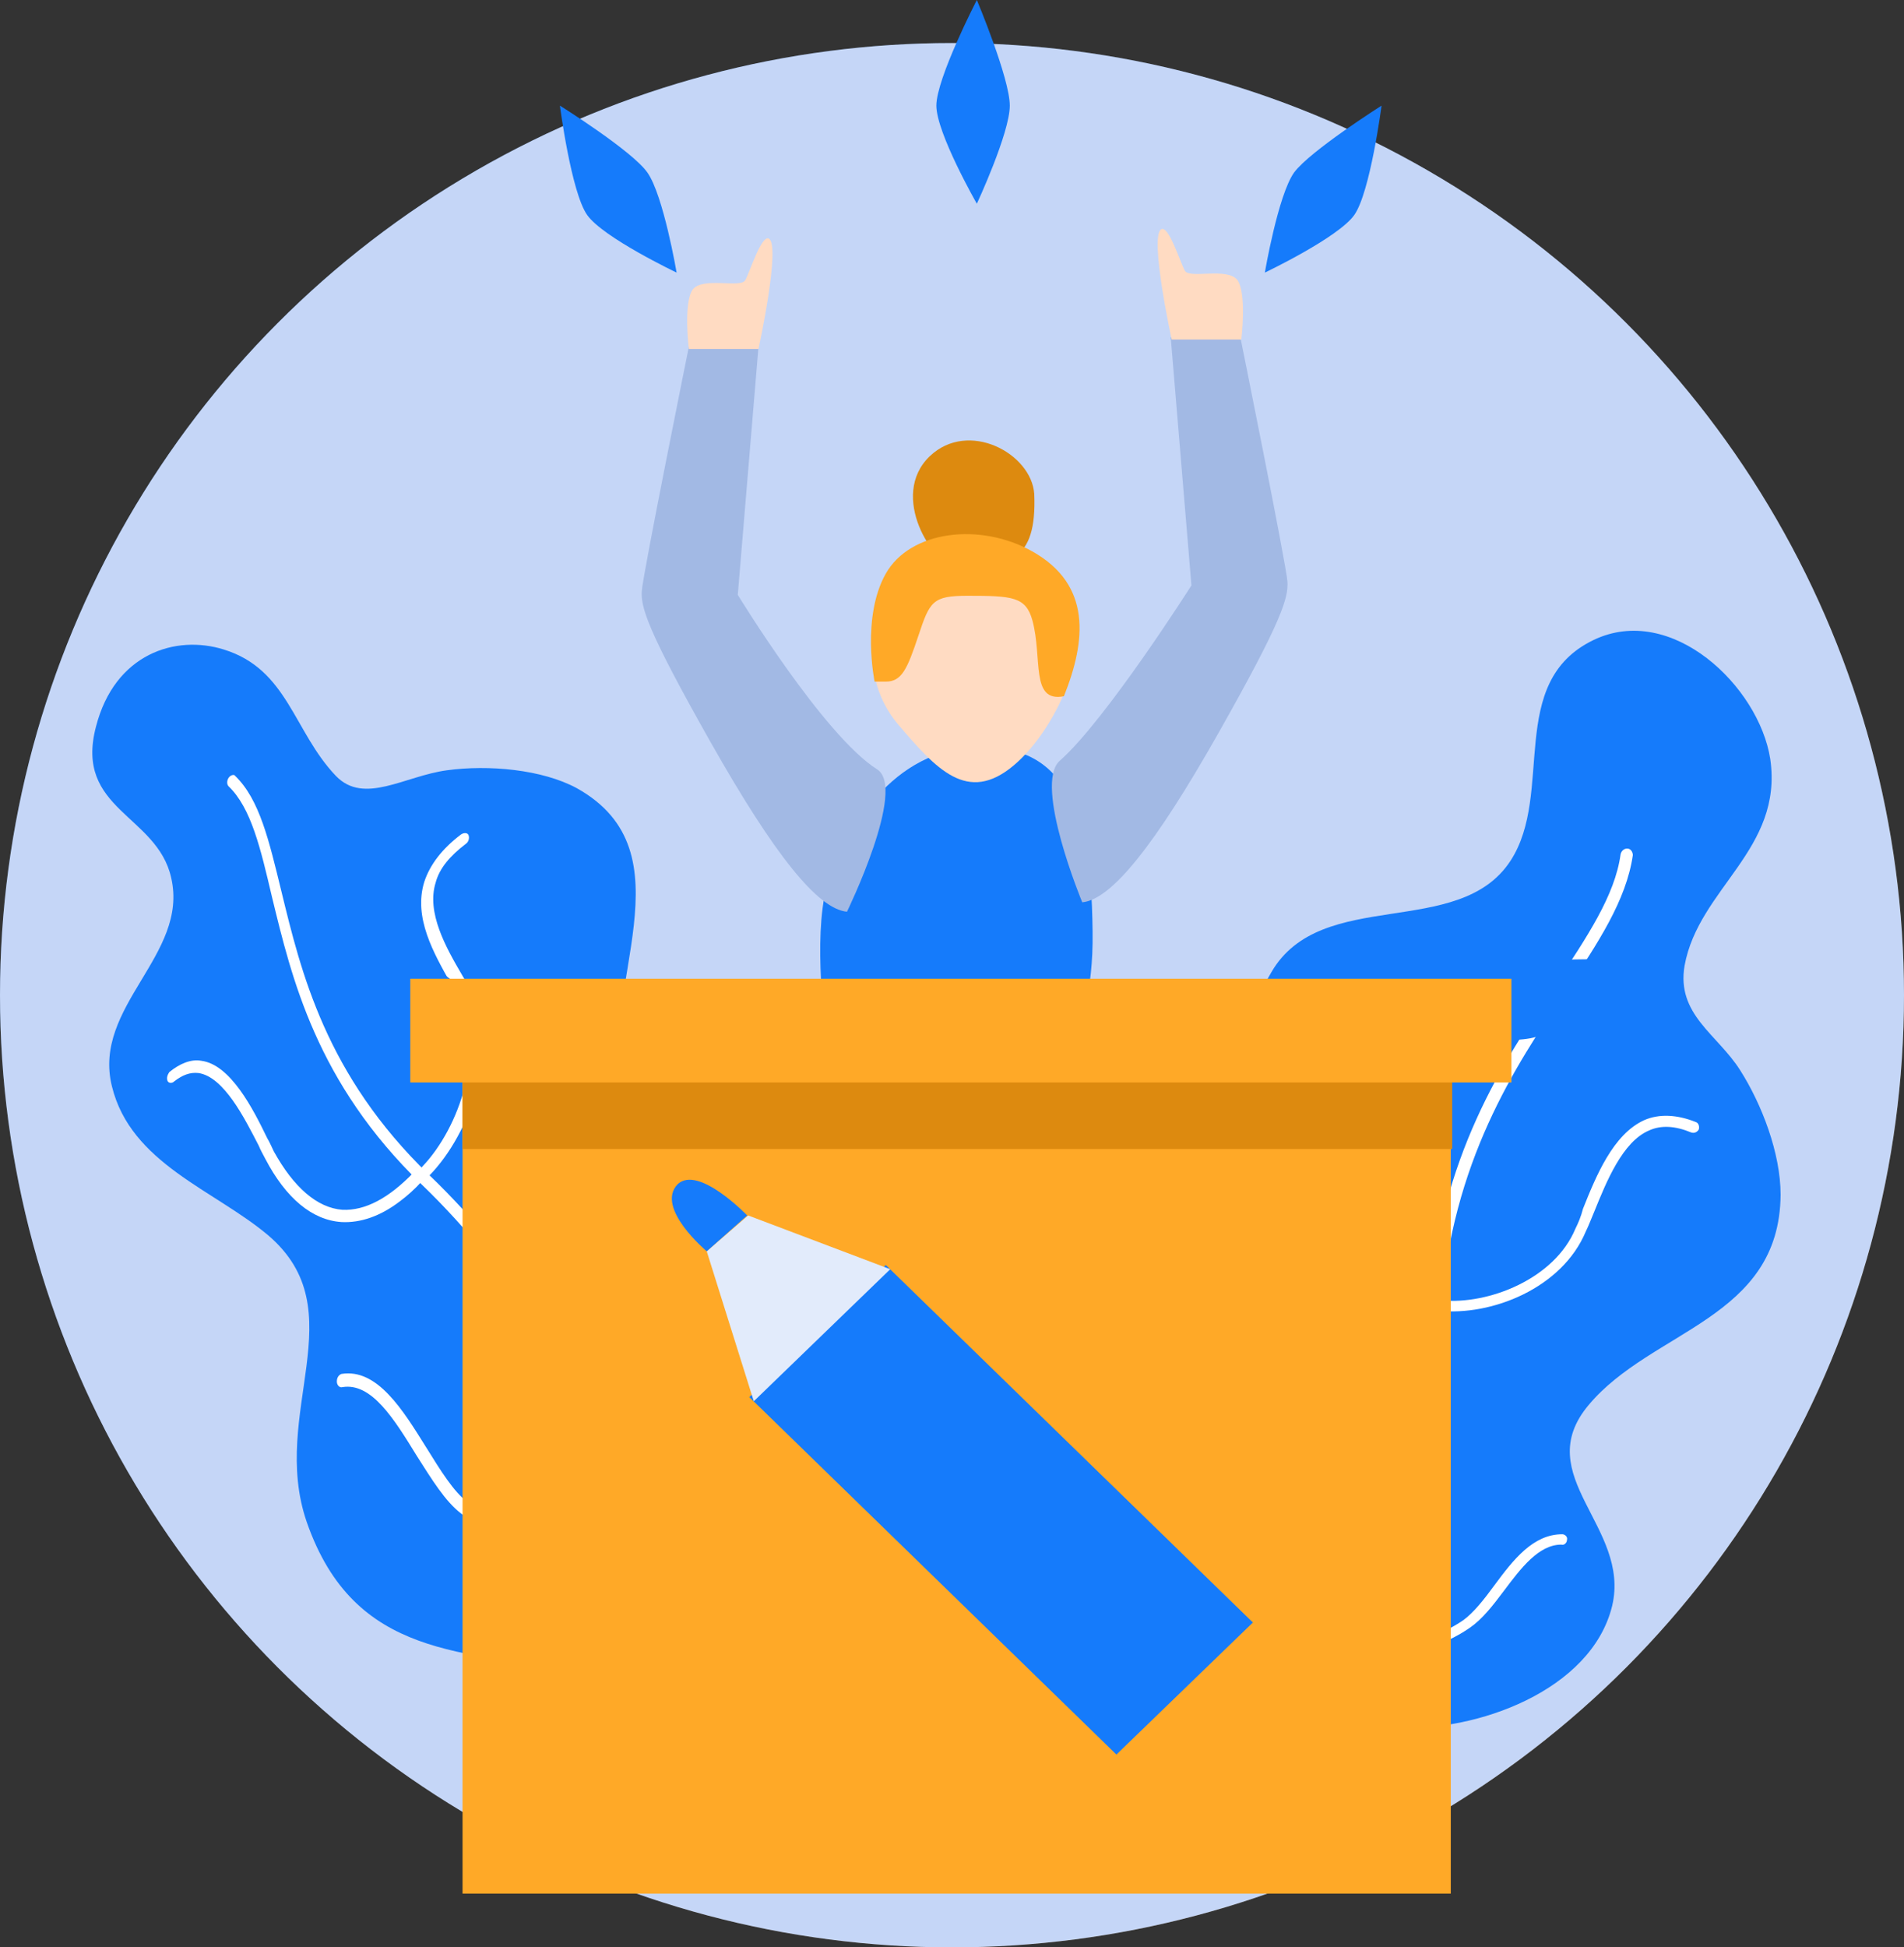 <?xml version="1.0" encoding="UTF-8"?> <svg xmlns="http://www.w3.org/2000/svg" width="177" height="181" viewBox="0 0 177 181" fill="none"><rect x="0" y="0" width="177" height="181" fill="#333333" stroke="none"/> <circle cx="88.5" cy="92.5" r="88.5" fill="url(#paint0_linear)" fill-opacity="0.3"></circle> <circle cx="88.5" cy="92.5" r="88.5" fill="#C5D6F7"></circle> <path d="M112.858 156.19C107.433 149.001 90.81 138.832 95.709 128.225C99.909 119.195 118.107 121.124 116.358 109.903C115.308 103.241 113.908 97.63 118.195 90.354C122.832 82.376 135.606 87.373 140.418 80.01C144.53 73.698 139.981 63.441 148.118 59.496C155.38 55.989 163.516 63.792 164.566 70.542C165.791 78.957 157.917 82.552 156.604 89.74C155.817 94.299 159.667 96.14 161.767 99.471C163.779 102.627 165.529 107.185 165.529 111.043C165.441 122.614 153.542 123.579 147.68 130.592C142.168 137.167 151.617 141.901 149.868 149.264C147.943 157.154 137.181 161.011 129.744 160.573C124.407 160.222 116.183 160.661 112.858 156.19Z" fill="#157BFB"></path> <path d="M120.207 160.31C120.12 160.31 120.12 160.31 120.032 160.222C119.77 160.135 119.682 159.784 119.857 159.609C119.945 159.433 131.232 142.953 132.806 121.738C133.856 107.536 139.718 98.682 144.618 91.493C147.505 87.11 150.13 83.253 150.655 79.396C150.743 79.045 151.005 78.87 151.267 78.87C151.617 78.87 151.792 79.221 151.792 79.484C151.18 83.691 148.555 87.636 145.58 92.107C140.768 99.208 134.994 107.974 133.944 121.825C132.369 143.303 120.907 160.047 120.82 160.135C120.645 160.31 120.382 160.398 120.207 160.31Z" fill="white"></path> <path d="M133.681 121.825C133.419 121.737 133.244 121.562 133.331 121.299C133.331 121.036 133.681 120.773 133.944 120.861C138.406 121.299 144.53 118.845 146.455 114.198C146.718 113.672 146.98 113.059 147.155 112.357C148.38 109.289 149.955 105.432 152.842 104.117C154.242 103.503 155.904 103.591 157.654 104.292C157.917 104.38 158.004 104.731 157.917 104.994C157.742 105.257 157.479 105.344 157.217 105.257C155.729 104.643 154.417 104.555 153.28 105.081C150.83 106.133 149.342 109.815 148.205 112.62C147.943 113.234 147.68 113.935 147.418 114.461C145.23 119.721 138.668 122.351 133.681 121.825C133.769 121.825 133.769 121.825 133.681 121.825Z" fill="white"></path> <path d="M130.531 121.124C128.519 120.51 126.944 119.459 125.982 118.056C124.407 115.689 124.319 112.27 125.632 108.062C125.807 107.624 125.894 107.186 126.157 106.66C127.207 103.679 128.869 99.12 127.557 96.49C127.119 95.614 126.419 95 125.369 94.737C125.107 94.65 124.932 94.299 125.019 94.036C125.107 93.773 125.457 93.598 125.719 93.685C127.032 94.124 127.994 94.912 128.519 96.052C130.007 99.12 128.257 103.942 127.119 107.098C126.944 107.624 126.769 108.062 126.594 108.5C125.282 112.358 125.369 115.514 126.769 117.618C127.907 119.371 130.094 120.423 133.156 120.773C133.506 120.773 133.681 121.036 133.594 121.299C133.594 121.562 133.244 121.825 132.981 121.738C132.194 121.562 131.319 121.387 130.531 121.124Z" fill="white"></path> <path d="M126.594 153.911C125.982 153.735 125.369 153.56 124.932 153.209C124.669 153.034 124.67 152.771 124.844 152.508C125.019 152.333 125.369 152.245 125.544 152.42C128.169 154.261 133.681 152.245 136.044 150.579C137.006 149.878 137.968 148.651 138.931 147.336C140.681 144.969 142.518 142.602 145.23 142.602C145.493 142.602 145.755 142.865 145.668 143.128C145.668 143.391 145.405 143.654 145.143 143.566C143.043 143.566 141.381 145.758 139.806 147.862C138.756 149.264 137.793 150.492 136.656 151.281C134.556 152.771 129.919 154.699 126.594 153.911Z" fill="white"></path> <path d="M122.307 152.683C121.695 152.508 121.082 152.245 120.47 151.894C117.145 149.878 115.395 144.881 114.958 141.988C114.783 140.41 115.22 138.394 115.833 136.29C116.708 132.871 117.67 129.277 115.57 127.611C115.395 127.436 115.308 127.085 115.57 126.91C115.745 126.734 116.095 126.647 116.358 126.91C118.895 129.014 117.845 133.046 116.883 136.553C116.358 138.569 115.833 140.498 116.008 141.9C116.358 144.53 118.02 149.264 121.082 151.193C122.22 151.894 123.532 152.157 124.844 151.806C125.107 151.719 125.369 151.894 125.457 152.157C125.544 152.42 125.369 152.683 125.019 152.771C124.057 152.858 123.182 152.858 122.307 152.683Z" fill="white"></path> <path d="M54.15 155.489C43.213 153.385 32.977 154.262 28.514 141.463C25.015 131.294 33.151 121.826 24.927 114.813C19.94 110.605 12.153 108.15 10.403 100.962C8.566 93.51 17.578 88.776 15.915 81.588C14.603 75.714 6.903 75.276 8.916 67.562C10.666 60.724 16.353 58.971 20.815 60.373C26.765 62.214 27.289 68 31.227 72.12C33.851 74.838 37.614 72.12 41.551 71.594C45.401 71.068 50.388 71.507 53.625 73.26C64.299 79.221 55.725 91.757 57.65 101.926C59.487 111.832 72.523 105.871 79.26 113.235C87.135 121.914 81.185 136.904 73.486 143.917C68.411 148.826 61.587 156.979 54.15 155.489Z" fill="#157BFB"></path> <path d="M64.737 152.947C64.649 152.947 64.649 153.034 64.561 153.034C64.212 153.122 63.862 152.859 63.774 152.508C63.687 152.245 56.6 126.823 39.188 110.079C29.389 100.611 27.114 90.88 25.277 83.341C24.227 78.87 23.352 75.101 21.252 73.084C21.077 72.909 21.077 72.558 21.252 72.295C21.427 72.032 21.777 71.945 21.865 72.12C24.14 74.312 25.015 78.169 26.152 82.815C27.989 90.354 30.264 99.91 39.888 109.202C57.562 126.121 64.912 151.982 64.912 152.245C65.087 152.508 64.999 152.771 64.737 152.947Z" fill="white"></path> <path d="M39.888 109.29C39.626 109.465 39.364 109.465 39.188 109.29C39.014 109.027 39.014 108.676 39.276 108.413C42.776 104.731 45.05 97.63 42.776 93.072C42.513 92.546 42.163 92.02 41.901 91.406C40.326 88.601 38.401 85.27 39.451 81.939C39.976 80.361 41.113 78.87 42.863 77.555C43.126 77.38 43.476 77.38 43.563 77.643C43.651 77.906 43.563 78.257 43.301 78.432C41.813 79.572 40.851 80.711 40.501 82.026C39.626 84.831 41.463 88.075 42.951 90.617C43.301 91.231 43.651 91.757 43.913 92.371C46.363 97.543 43.826 105.257 39.888 109.29Z" fill="white"></path> <path d="M37.176 111.657C35.339 113.059 33.501 113.673 31.752 113.585C29.039 113.41 26.59 111.394 24.665 107.712C24.49 107.361 24.227 106.923 24.052 106.485C22.74 103.942 20.815 100.085 18.453 99.734C17.665 99.647 16.965 99.91 16.178 100.523C16.003 100.699 15.653 100.699 15.565 100.436C15.478 100.173 15.565 99.91 15.74 99.647C16.703 98.858 17.753 98.419 18.715 98.595C21.427 98.945 23.527 103.066 24.84 105.783C25.102 106.222 25.277 106.66 25.452 107.011C27.289 110.342 29.477 112.27 31.839 112.446C33.939 112.533 36.126 111.394 38.489 108.939C38.751 108.676 39.101 108.676 39.276 108.939C39.451 109.202 39.451 109.553 39.188 109.816C38.576 110.517 37.876 111.131 37.176 111.657Z" fill="white"></path> <path d="M63.512 140.674C62.812 141.112 62.112 141.463 61.237 141.55C60.887 141.638 60.537 141.375 60.449 141.024C60.362 140.674 60.624 140.323 60.974 140.235C65.174 139.447 67.974 132.258 68.324 128.488C68.499 126.911 67.974 124.982 67.449 122.878C66.486 119.284 65.524 115.514 67.974 112.884C68.236 112.534 68.674 112.534 68.936 112.797C69.199 113.06 69.199 113.41 68.936 113.761C67.011 115.865 67.886 119.284 68.761 122.527C69.374 124.719 69.899 126.735 69.724 128.576C69.461 131.995 67.361 138.219 63.512 140.674Z" fill="white"></path> <path d="M58.525 143.567C57.825 144.005 57.037 144.356 56.25 144.531C51.612 145.583 45.663 142.778 42.863 140.674C41.376 139.534 40.151 137.518 38.751 135.326C36.651 131.907 34.551 128.488 31.839 128.927C31.577 129.014 31.314 128.751 31.314 128.401C31.314 128.05 31.489 127.787 31.752 127.699C35.076 127.173 37.439 131.031 39.626 134.537C40.938 136.641 42.163 138.658 43.476 139.622C46.013 141.55 51.7 144.268 55.9 143.216C57.562 142.778 58.874 141.813 59.662 140.323C59.837 139.973 60.187 139.885 60.537 140.06C60.887 140.235 60.974 140.674 60.799 140.937C60.274 142.076 59.487 142.953 58.525 143.567Z" fill="white"></path> <path d="M77.51 111.13C78.21 104.994 76.81 104.292 76.635 96.227C76.548 92.984 75.41 85.006 77.51 80.448C79.698 75.538 84.422 68.087 93.609 69.665C101.046 70.892 101.483 80.623 101.571 86.584C101.658 92.545 100.258 94.649 100.696 97.981C101.571 104.117 98.334 109.728 98.071 112.883C97.809 116.039 77.51 111.13 77.51 111.13Z" fill="#157BFB"></path> <path d="M78.736 84.743C76.023 84.48 71.999 79.484 66.049 68.964C60.099 58.444 59.575 56.428 59.662 54.938C59.749 53.447 64.037 32.232 64.037 32.232H70.511L68.586 55.288C68.586 55.288 76.548 68.35 81.535 71.506C84.335 73.259 78.736 84.743 78.736 84.743Z" fill="#A2B9E4"></path> <path d="M100.609 83.867C103.321 83.604 107.346 78.607 113.296 68.087C119.245 57.568 119.77 55.551 119.683 54.061C119.595 52.571 115.308 31.356 115.308 31.356H108.833L110.758 54.412C110.758 54.412 102.796 66.948 98.509 70.717C96.059 72.909 100.609 83.867 100.609 83.867Z" fill="#A2B9E4"></path> <path d="M94.222 71.155C89.935 74.749 87.047 71.506 83.46 67.298C79.873 63.002 80.485 56.691 84.685 53.096C88.972 49.502 95.272 50.116 98.859 54.324C102.446 58.619 98.421 67.649 94.222 71.155Z" fill="#FFDBC2"></path> <path d="M88.972 52.658C86.785 52.658 82.585 46.084 86.435 42.402C90.022 38.983 95.884 42.139 96.146 45.908C96.409 52.308 93.697 52.658 88.972 52.658Z" fill="#DD8A0F"></path> <path d="M82.34 63.353C83.827 63.353 84.335 62.213 85.385 59.057C86.435 55.901 86.698 55.375 89.935 55.375C94.135 55.375 95.359 55.463 95.972 57.655C96.934 61.161 95.754 65.325 98.904 64.712C100.974 59.536 101.492 54.359 95.972 51.253C91.139 48.534 84.615 49.291 82.34 53.324C80.065 57.357 81.305 63.353 81.305 63.353H82.34Z" fill="#FFA927"></path> <path d="M64.037 32.436H70.511C70.511 32.436 72.611 22.793 71.474 22.179C70.774 21.828 69.724 25.247 69.286 26.036C68.849 26.825 65.349 25.686 64.387 26.913C63.512 28.228 64.037 32.436 64.037 32.436Z" fill="#FFDBC2"></path> <path d="M115.395 31.559H108.921C108.921 31.559 106.821 21.916 107.958 21.303C108.658 20.952 109.708 24.371 110.146 25.16C110.583 25.949 114.083 24.809 115.045 26.037C115.92 27.352 115.395 31.559 115.395 31.559Z" fill="#FFDBC2"></path> <path d="M93.872 9.818C93.872 12.361 90.81 18.936 90.81 18.936C90.81 18.936 87.047 12.361 87.047 9.818C87.047 7.276 90.81 0 90.81 0C90.81 0 93.872 7.276 93.872 9.818Z" fill="#157BFB"></path> <path d="M60.187 16.043C61.674 18.146 62.899 25.335 62.899 25.335C62.899 25.335 56.075 22.091 54.587 19.987C53.1 17.884 52.05 9.818 52.05 9.818C52.05 9.818 58.787 14.026 60.187 16.043Z" fill="#157BFB"></path> <path d="M40.063 89.887C42.426 90.852 47.413 96.111 47.413 96.111C47.413 96.111 39.889 97.251 37.526 96.287C35.164 95.323 29.827 89.186 29.827 89.186C29.827 89.186 37.701 88.923 40.063 89.887Z" fill="#157BFB"></path> <path d="M120.295 16.043C118.807 18.146 117.583 25.335 117.583 25.335C117.583 25.335 124.407 22.091 125.894 19.987C127.382 17.884 128.432 9.818 128.432 9.818C128.432 9.818 121.782 14.026 120.295 16.043Z" fill="#157BFB"></path> <path d="M140.506 89.887C138.143 90.852 133.156 96.111 133.156 96.111C133.156 96.111 140.681 97.251 143.043 96.287C145.405 95.323 150.743 89.186 150.743 89.186C150.743 89.186 142.868 88.923 140.506 89.887Z" fill="#157BFB"></path> <path d="M134.868 96.228H43V176.002H134.868V96.228Z" fill="#FFA927"></path> <path d="M135 92.796H43V106.796H135V92.796Z" fill="#DD8A0F"></path> <path d="M140.506 90.967H38.139V100.61H140.506V90.967Z" fill="#FFA927"></path> <path d="M116.47 150.805L103.784 163.078L69.661 129.853L82.348 117.58L116.47 150.805Z" fill="#157BFB"></path> <path d="M70.074 130.241L82.76 117.968L69.549 112.971L65.699 116.302L70.074 130.241Z" fill="#E2EBFB"></path> <path d="M65.699 116.302L69.461 112.971C69.461 112.971 64.912 108.237 62.987 110.078C60.887 112.27 65.699 116.302 65.699 116.302Z" fill="#157BFB"></path> <defs> <linearGradient id="paint0_linear" x1="19.563" y1="39.866" x2="150.45" y2="155.382" gradientUnits="userSpaceOnUse"> <stop stop-color="#157BFB"></stop> <stop offset="1" stop-color="#FFA927"></stop> </linearGradient> </defs> </svg> 
